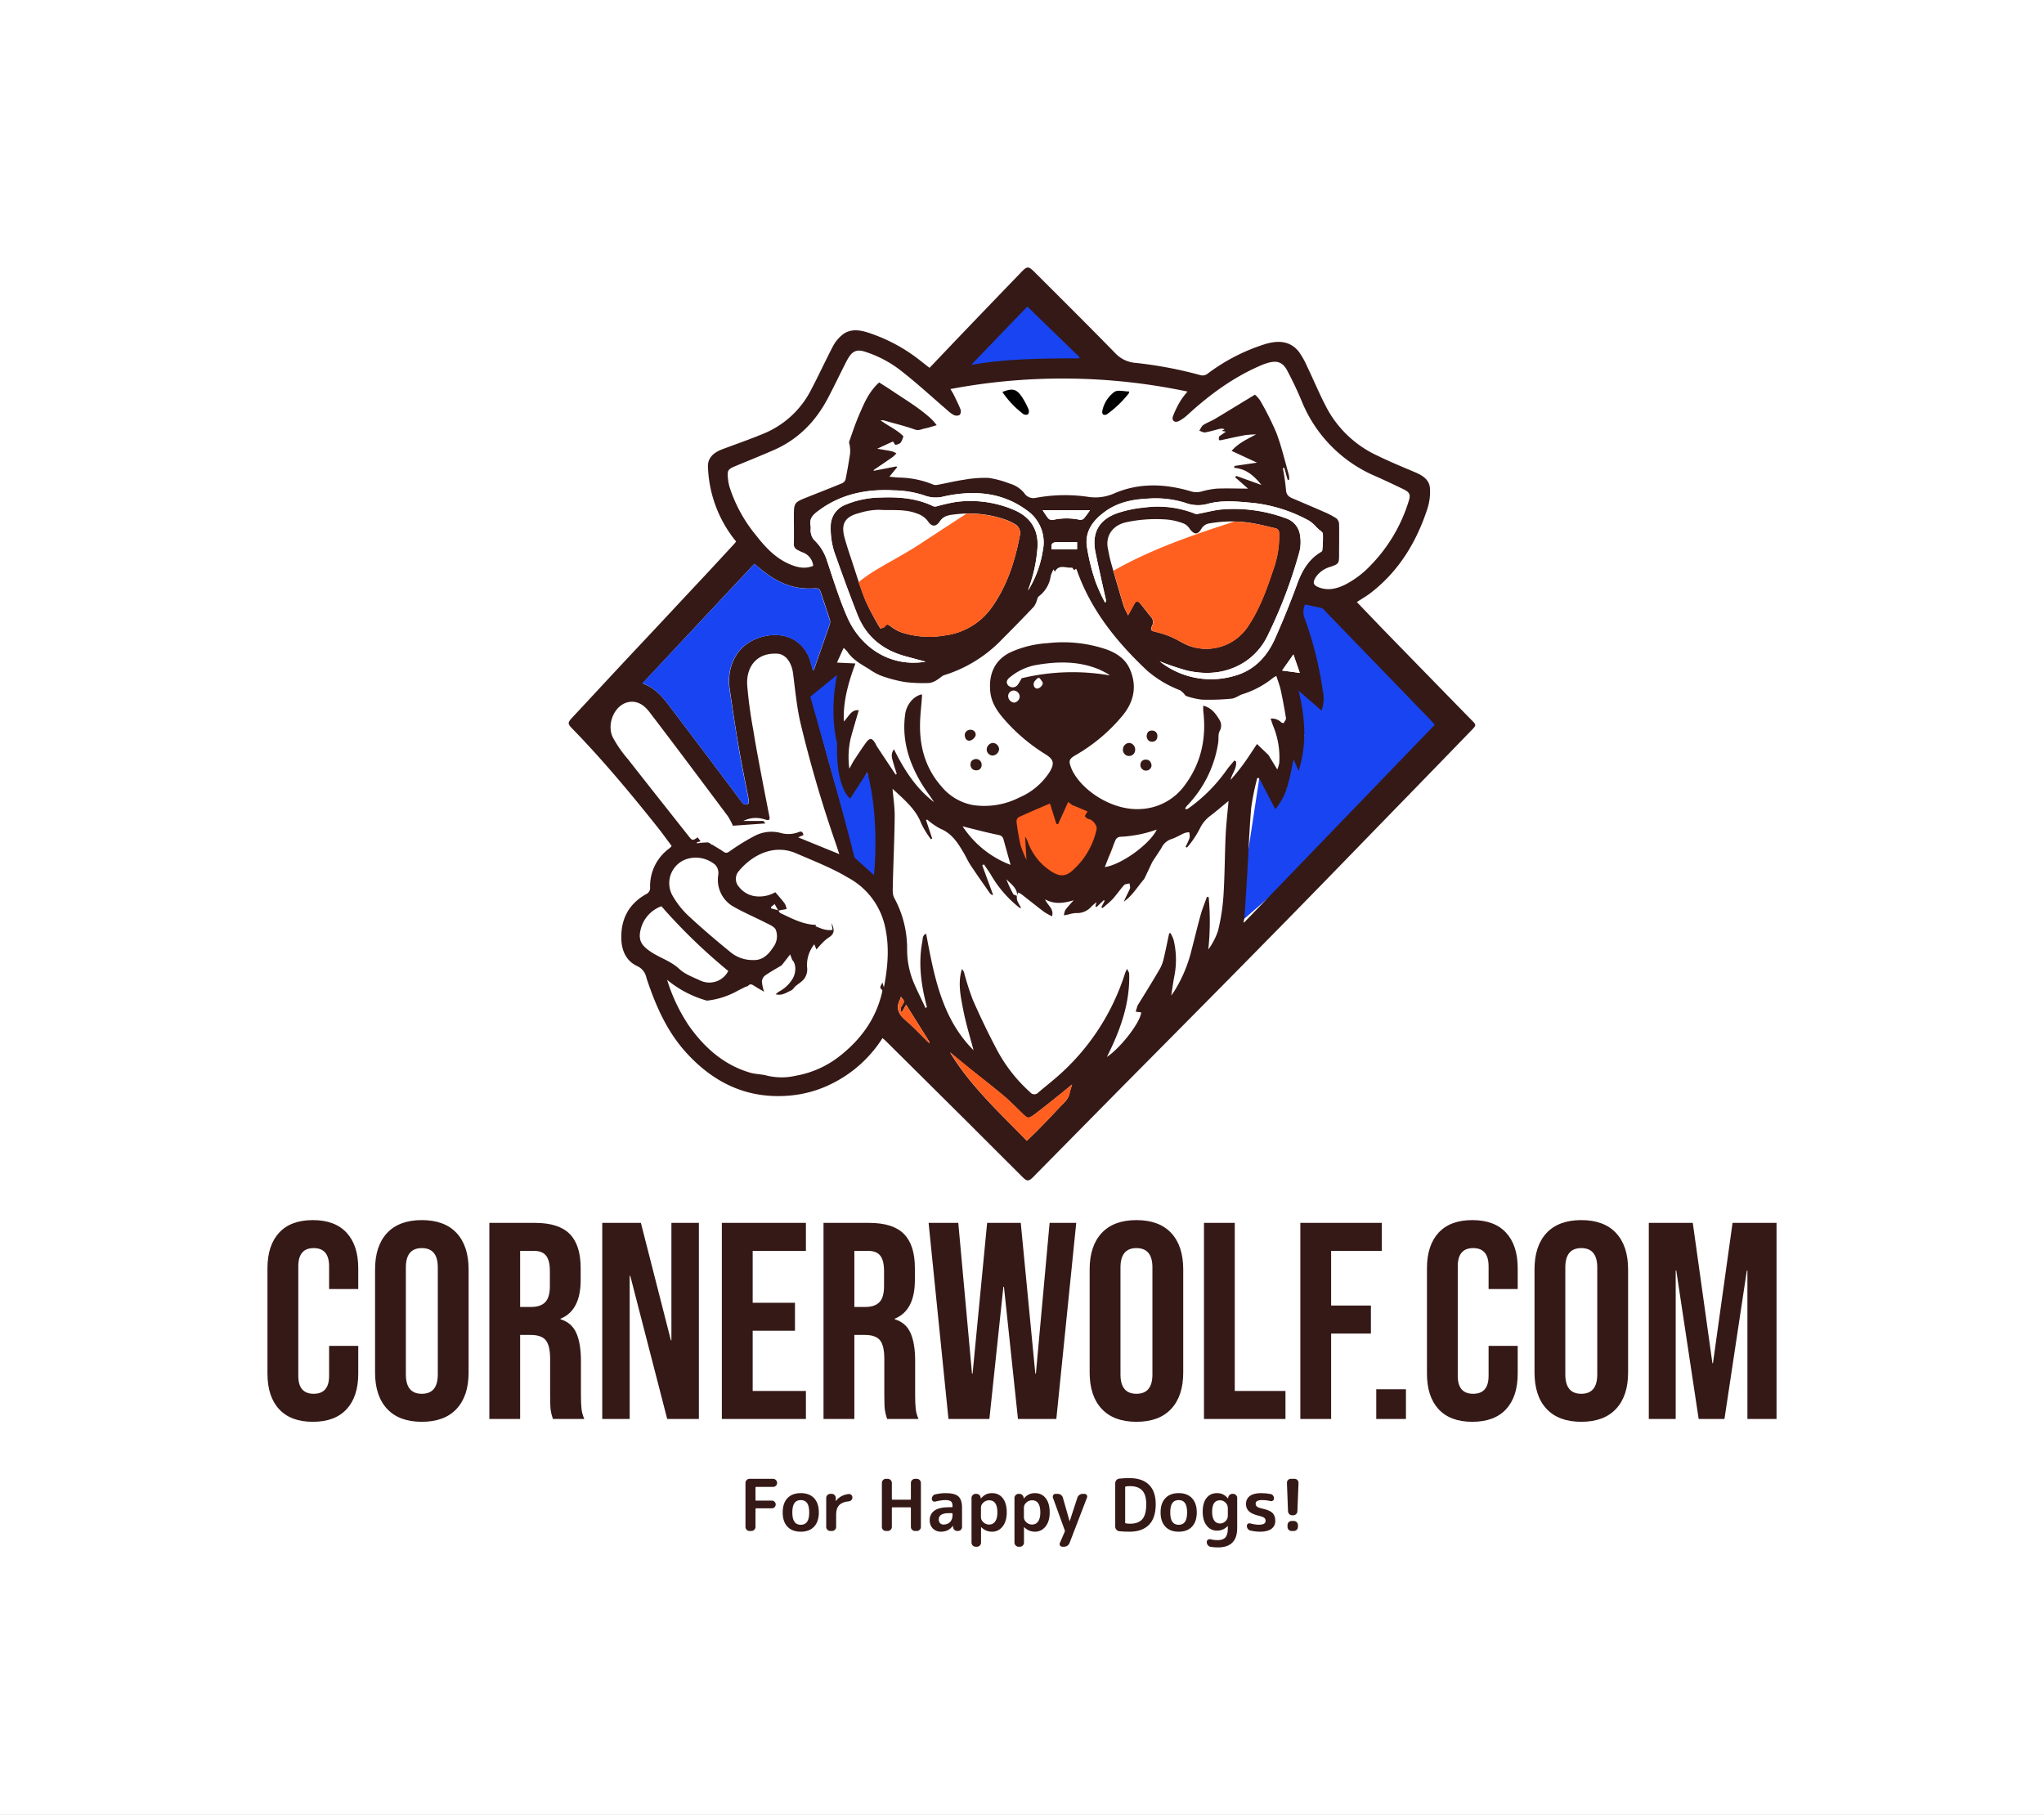 <svg viewBox="20.025 50 534.95 475.001" xmlns="http://www.w3.org/2000/svg"><rect x="20.025" y="50" width="534.95" height="475.001" fill="#808080" stroke="none"/><rect fill="rgba(255, 255, 255, 1)" y="50" x="20.025" width="100%" height="100%"></rect> <svg style="overflow: visible;" preserveAspectRatio="xMinYMin" x="168.875" y="120" width="237.159" height="238.944" viewBox="0 0 250.04 251.92" id="Capa_1" xmlns="http://www.w3.org/2000/svg"><polyline style="fill: #1944F1; fill-opacity: 1;" points="127.31 4.88 6.9 124.51 130.85 227.77 248.54 125.96" class="cls-1"></polyline><path style="fill: #fff;" transform="translate(-268.35 -185.21)" d="M495,241l-14.69-9.92-7.52-11.89-6.32-11.11L454,209.53l-4.55,5.53a5.67,5.67,0,0,1-1,1.32,5.44,5.44,0,0,1-3.93,1.24,5.31,5.31,0,0,1-3.08-1.44c.06.06,0,0-.21-.14l-.36-.13a5,5,0,0,0-.56.11,5,5,0,0,1-4.84-1.74l-27.8-2.19-36.31,3.63-8.89-3.63-13.33-6.28-5.41,6.28-7.37,13.8s-5.68,3.51-6.7,4.19-11.91,5.81-13.13,6.83-4.2,4.11-4.2,4.11l.51,11.13L322.24,263,283,302l-1.68,1.67-6.1,6.06,26.2,35-7.41,10-.34,3.86-5.35,3.61-2.51,9.8,8.2,8.12,7.41,16.41,17.54,14h17.3l12.12-11.31,12.07-18.51,9.3,14.78,15.18,10,11.11,10.17,16.44-10.17,8.06,1.27,31.17-33.48,7.73-50.71,7,6.58V314.54h4.88l-2.44-15.23,6.61.91-6.61-18.07,2.44-8.22,10.89,3,11.74-9,7.68-14.32,2.91-8.43Z" class="cls-2"></path><ellipse style="fill: #FF5F1F; fill-opacity: 1;" ry="12.78" rx="14.21" cy="156.73" cx="136.36" class="cls-3"></ellipse><path style="fill: #351916;" transform="translate(-268.35 -185.21)" d="M354.92,397.87a34.81,34.81,0,0,1-14,12.58,32.09,32.09,0,0,1-12.48,3.34c-11.17.72-20.14-3.7-27.53-11.75-5.28-5.74-8.39-12.7-10.86-20-.11-.32-.22-.65-.31-1a4.47,4.47,0,0,0-2.62-3.1c-2.79-1.35-4.07-4-4.24-7-.3-5.59,1.83-10,6.8-12.79a1.86,1.86,0,0,0,1.12-1.86,12.86,12.86,0,0,1,5.12-10.64,7,7,0,0,0,.59-.49,2,2,0,0,0,.22-.35c-1.35-1.78-2.68-3.65-4.11-5.44-7.43-9.31-15.06-18.46-23.39-27-1.22-1.25-1.15-1.59,0-2.86,4.2-4.48,8.36-9,12.55-13.49s8.16-8.7,12.23-13.05,8-8.59,12.05-12.89c2.7-2.9,5.38-5.81,8.07-8.72a6.31,6.31,0,0,0,.39-.54,34.3,34.3,0,0,1-7.75-20.44c-.15-2.41,1.28-4,3.95-5,3.83-1.44,7.7-2.77,11.47-4.35a25.54,25.54,0,0,0,13-12c2.11-4,4-8.12,6.09-12.13a10.3,10.3,0,0,1,2.44-3c2.07-1.75,4.52-1.53,6.91-.81a45.84,45.84,0,0,1,14.71,7.82c.85.65,1.68,1.32,2.57,2l7.12-7.48q9.12-9.53,18.26-19c1.56-1.62,1.94-1.57,3.54,0,7.49,7.49,15,14.93,22.4,22.52a8.63,8.63,0,0,0,5.7,2.61,113.08,113.08,0,0,1,17.85,3.4,2.27,2.27,0,0,0,1.7-.32,52.35,52.35,0,0,1,16.29-8.36c3.34-.94,6.58-.86,9,2.14a22,22,0,0,1,2.32,4.1c1.92,4,3.6,8.12,5.71,12a30.13,30.13,0,0,0,13.71,12.63c3.4,1.67,6.92,3.11,10.41,4.59,2.08.88,3.93,2.07,4.07,4.46a15.22,15.22,0,0,1-.69,5.53c-3,9.16-7.78,17.14-15.48,23.14-1.24,1-2.61,1.74-4,2.68,2.52,2.62,5,5.22,7.47,7.78q10.37,10.65,20.74,21.27c1.14,1.16,2.27,2.33,3.41,3.48,1.37,1.38,1.4,1.42,0,2.85q-8.64,8.93-17.31,17.84c-13,13.35-25.92,26.74-39,40-14,14.27-28.09,28.43-42.15,42.64l-21.7,22-.81.83c-1.22,1.18-1.67,1.19-2.87,0q-7.89-7.87-15.77-15.75l-22.17-22C355.44,398.28,355.23,398.13,354.92,397.87Zm72.47-44.42-.27.53c-1.83,2.1-3.24,4.58-5.59,6.22.5-1.24,1.15-2.38,1.66-3.58.16-.4-.06-1-.11-1.45-.51.16-1.2.15-1.51.49-1.13,1.26-2.09,2.69-3.23,3.94a31.61,31.61,0,0,1-2.75,2.41l-.27-.3.91-1.72-.24-.19-2.05,1.94-.27-.27.3-1.14c-.65.57-1.05.86-1.38,1.22a5.26,5.26,0,0,1-4.31,1.81,8.46,8.46,0,0,0-1.9.35L405,364a4,4,0,0,1,.37-1.47c.64-.9,1.43-1.7,2.29-2.69-2.73.8-5.25,1.17-7.88-.26.69,1.68,2.54,2.59,1.92,4.68a18.5,18.5,0,0,1-2.17-1.21c-2.14-1.62-4.22-3.3-6.34-4.94a5,5,0,0,0-.87-.42l-.22.78c-.06-2.11-1.75-3.12-3-4.44A33,33,0,0,0,391,358.1c.15.26.64.33,1,.49a4.14,4.14,0,0,0,.1,1.33,17.13,17.13,0,0,0,1.09,2c-.28,0-.39.06-.43,0a31.79,31.79,0,0,1-7.85-9c-.58-1-1.34-2-2-3l-.47.25,3,8.16c-.18,0-.28.07-.34,0a1.73,1.73,0,0,1-.5-.39c-1.8-2.58-3.62-5.15-5.36-7.77-.75-1.13-1.29-2.4-2-3.57-1.58-2.7-3.25-5.26-6.38-6.53a19.86,19.86,0,0,1-3.63-2.52l-.29.17q.85,2.54,1.7,5.07l-.34.21a24.89,24.89,0,0,1-2.69-4.36c-1.09-2.93-3.11-5.05-5.27-7.13-.93-.89-1.89-1.74-2.64-2.43.19,2.39.61,5,.59,7.64-.06,6.13-.36,12.26-.5,18.39,0,1.37-.22,3,.38,4.08a29.14,29.14,0,0,1,3.55,13.81,23.77,23.77,0,0,0,1.88,9.7c1,2.3,2.14,4.58,3.21,6.88.31-.23.36-.32.34-.39-1.54-5.9-2.4-11.85-1.24-17.93.14-.77,0-1.81,1.06-2.19,2.2,11.73,4.32,23.39,13.08,32.14-.94-3.59-2.1-7.28-2.83-11.05s-1.57-7.5-.38-11.34a2.25,2.25,0,0,1,.63,1.07,74,74,0,0,0,2.42,7.52c2.1,4.74,4.33,9.43,6.78,14a42.1,42.1,0,0,0,9,11.39,1.45,1.45,0,0,0,2.23.09c1.75-1.49,3.56-2.91,5.29-4.42a63.06,63.06,0,0,0,18.64-28.43c.11-.33.28-.64.57-1.3.31.68.58,1,.59,1.33.26,8.23-2.48,15.68-6.15,23,3.89-2.58,9.32-9.7,9.46-12.3l-1.51-.2c.18-.58.35-1.17.53-1.75,0,0,.05-.06.08-.1,2-3.22,4-6.44,5.89-9.69a10.09,10.09,0,0,0,1.12-2.67c.6-2.44,1.08-4.91,1.61-7.37l.32-.16a9.31,9.31,0,0,1,.9,1.89,23.27,23.27,0,0,1,.27,9.76c-.35,1.75-.58,3.53-.92,5.65.4-.57.6-.83.78-1.11a38.33,38.33,0,0,0,4.75-11.13c.88-3.37,1.68-6.75,2.61-10.1.47-1.66,1.14-3.26,1.71-4.89l.49.06a73.38,73.38,0,0,1-.1,14.44,18.28,18.28,0,0,0,2.69-5.2A55.9,55.9,0,0,0,449,358.7c.37-5.57.35-11.17.61-16.75.15-3.21.53-6.41.8-9.52-1.54,1.25-3.18,2.67-4.9,4a9.54,9.54,0,0,0-3,3.57,28,28,0,0,1-2,3.3,23.1,23.1,0,0,1-1.59,2l-.37-.25a18.77,18.77,0,0,0,1.12-2.46,4.26,4.26,0,0,0-.11-1.53,4.9,4.9,0,0,0-1.28.22c-1.21.52-2.35,1.25-3.59,1.65a4.69,4.69,0,0,0-2.85,2.57l0,0-2.47,3.76ZM330,376.26l-.55-1.49-2.33,3c-1.55.94-3.15,1.81-4.63,2.85a2.34,2.34,0,0,0-.84,1.67,12.44,12.44,0,0,0,.61,2.78c-.93-.54-1.75-1-2.56-1.51-.61-.37-1.19-.9-1.88-.1-.14.16-.47.14-.69.25-.66.32-1.31.67-2,1l0,0a22.34,22.34,0,0,1-8.64,2.82,29.73,29.73,0,0,1-11-5.75,48,48,0,0,0,6.08,12.76c4.27,6,9.6,10.75,16.85,12.87,1.52.44,3.18.4,4.7.83a17.41,17.41,0,0,0,7.93,0,27.25,27.25,0,0,0,12.61-5.85c5.53-4.49,9.46-10,11.11-17,.07-.28.17-.77.05-.84-1.06-.67-.08-1.37.06-2.09l.43,1.4c1.11-5.7,1.53-11.1.37-16.5a20.26,20.26,0,0,0-10.24-13.76C341,350.93,336,349,331.15,346.9c-6.41-2.81-12.44.74-15.81,4.81a3.26,3.26,0,0,0,0,4.44,6.75,6.75,0,0,0,4.16,2.52,8.81,8.81,0,0,0,5.85-1.06c1,1.15,1.86,2.14,2.65,3.2a4.74,4.74,0,0,1,.46,1.45l-1.24.22-1.05.2-1-1.8-1,.78,0,.41,2,.53c.2.27.34.67.61.79,3.16,1.47,6.26,3.17,9.82,3.23l-.17.37c1.48.6,2.93,1.31,4.72,1l-.3-1.87c1,2,.72,3.09-.78,4a11.57,11.57,0,0,0-1.88,1.63c-.45.43-.84.93-1.5,1.66l-.58-1.43a9.07,9.07,0,0,0-2,6.27,4.49,4.49,0,0,1-.62,3c-.84,1.29-2.33,1.79-3.2,3a1.83,1.83,0,0,1-.72.53c-1.22.55-2.37,1.44-4.14,1,.43-.35.62-.56.85-.7a9.69,9.69,0,0,0,3.9-3.69c1-1.8.91-4.15-.25-5.18Zm64.28-34a6.34,6.34,0,0,1,.74,1.47,16,16,0,0,0,6.51,8.15c2.15,1.4,3.84,1.49,5.75-.2A21.17,21.17,0,0,0,414,340.26c.22-1-1-2.54-1.9-2.77a2,2,0,0,1-1.27-.78c-.13-.25.38-.82.68-1.39l-3.67-1.55-.48-.15-1.2-.92-2.79,6.14-.46-.1q-.9-2.82-1.78-5.62c-2.92,1.26-5.78,2.47-8.6,3.76a1.42,1.42,0,0,0-.63,1.18,62.06,62.06,0,0,0,1.11,6.52,30.6,30.6,0,0,0,1.64,4.11m-81-9.43s-.08,0,0,0a19.43,19.43,0,0,0-1.38-2.61c-7.18-9.6-14.35-19.21-21.63-28.73-1.22-1.6-2.87-3-5.17-2.86-4.34.31-6.76,6-5,9.73a32.53,32.53,0,0,0,4.19,6.07c5.54,7.09,11.13,14.13,16.71,21.19,1.1,1.39,1.12,1.37,2.57.42l.79,1.12-1,.21,0,.32a22.42,22.42,0,0,1,2.93-.25c.43,0,.85.45,1.28.7l0-.09c1,.64,2.11,1.24,3.11,1.95.69.48,1.08.32,1.75-.14a58.56,58.56,0,0,1,6.83-4.21,10,10,0,0,1,7.06-.86,7.84,7.84,0,0,0,5.13-.21c.87-.35,1.1.11,1.32.8l-1.49.66,11.37,4.63c-.35-1-.63-1.87-.91-2.71a346.76,346.76,0,0,1-9.86-33.67c-1-4.41-1.42-9-2-13.46-.38-3-2-5.33-4.31-5.47-5.71-.35-8.62,3.6-8.35,8.6a122,122,0,0,0,1.7,12.57c.56,3.59,1.24,7.17,1.91,10.74.82,4.37,1.68,8.73,2.53,13.09.16.78-.13,1.06-.89.84-.29-.08-.57-.17-.86-.24a7.63,7.63,0,0,0-5.47.56c2,0,3.73,0,5.48,0,.16,0,.32.34.63.68m138.8-18.89,2.44,4a10.52,10.52,0,0,0,.54-1.77,22.83,22.83,0,0,0-1.66-10.2c-.26-.64-.45-1.3-.71-2.06a3.59,3.59,0,0,1,3,1.11l.57.15c.23-.47.72-1,.66-1.38q-.62-3.9-1.45-7.76c-.28-1.29-.78-2.54-1.21-3.9a8,8,0,0,0-.84.47,25.33,25.33,0,0,1-8.51,4.57c-1,.33-2,1.13-3,1.23a63.68,63.68,0,0,1-8.17.27,19.59,19.59,0,0,1-4.33-1c-.24-.07-.4-.39-.6-.59a4.76,4.76,0,0,0-1.13-1,30.69,30.69,0,0,1-9-5.35c-8.43-7.91-15.58-16.73-19.48-27.83a2.11,2.11,0,0,0-.22-.34l-.51.38c-.26-.3-.48-.73-.64-.71-1.59.22-3.54-1.05-4.68,1.15l-.36-.66a8.64,8.64,0,0,0-.79,1.83A8.43,8.43,0,0,1,398,276c-.23.17-.29.58-.42.88a6.52,6.52,0,0,1-.85,1.89q-4.32,4.56-8.77,9a37.3,37.3,0,0,1-16,9.94c-.6.18-1.07.75-1.65,1.07a5.84,5.84,0,0,1-2.31,1.08,39,39,0,0,1-7-.27,37.09,37.09,0,0,1-6.59-1.77,16.43,16.43,0,0,1-3.21-1.8c-2.21-1.35-4.52-2.58-6-4.83a7.92,7.92,0,0,0-1-1l-1.84,4.06,5.09.24c-1.89,5.14-3.42,10.3-3.2,16,1.39-1.33,2-3.32,4.13-3.1-.78,2.69-1.56,5.24-2.25,7.82a23.27,23.27,0,0,0-.35,8.3c.63-1.11,1-1.91,1.52-2.65,1-1.52,2-3.05,3.06-4.5s1.72-1.36,2.66.3c.12.22.2.47.34.68l5.18,7.8.32-.16c-.34-1.08-.7-2.15-1-3.24s-.76-2.23.23-3.57c2.82,5.68,6.09,10.8,11.06,14.58-1.2-1.87-2.58-3.62-3.69-5.53-3.4-5.81-5.24-12-4.26-18.83.38-2.61,2.39-5,4.62-5.37,0,.22,0,.43,0,.63-.19,2.75-.56,5.5-.54,8.25,0,6.1,1.72,11.7,5.79,16.38a14.78,14.78,0,0,0,8.69,5.26,21.28,21.28,0,0,0,12.91-2.06,18.57,18.57,0,0,0,8.38-7.07c1.42-2.37,1.1-3.47-1.21-4.9a49.72,49.72,0,0,1-11.12-9.37c-2-2.26-3.73-4.69-4.05-7.82-.46-4.47.9-8.59,5.44-10.86a29,29,0,0,1,10.44-2.58,37.12,37.12,0,0,1,16.11,1.71c2.84,1,5.31,2.64,6.55,5.53,1.93,4.47,1.18,8.65-1.8,12.45a47.52,47.52,0,0,1-13.3,11.27c-1.67,1-1.87,1.5-1.17,3.32a10,10,0,0,0,.46,1.06c3,5.74,11.31,10.95,18.82,10.43a15.88,15.88,0,0,0,12.22-6.72c4.47-6.05,5.88-12.91,5-20.3a14.75,14.75,0,0,1,0-1.5c2.26.6,3.38,2.13,4.39,3.79a3,3,0,0,1,.11,3.25c-.45.88-.22,2.09-.38,3.14a31.93,31.93,0,0,1-8.66,17.49,4.63,4.63,0,0,0-.49.75c.27.11.36.18.42.16a2.32,2.32,0,0,0,.57-.28A44.49,44.49,0,0,0,450,323.72c.62-.86,1.36-1.64,2-2.45l.47.26c.3,1.89-1.14,3.33-1.5,5.1a58.42,58.42,0,0,0,3.79-4.72c1.17-1.63,2.25-3.33,3.5-5.2l3.21,3.08Zm-13.64-87.88,1.9-1.34-1.13-.22.77-.43a2.07,2.07,0,0,0-1.25-.14c-1.38.32-2.72.75-4.11,1-.5.08-1.08-.3-1.62-.47.36-.53.6-1.23,1.09-1.56,1-.67,2.22-1.09,3.27-1.72,3.66-2.19,7.28-4.42,11-6.67a9.09,9.09,0,0,1,1.4,1.56,81.38,81.38,0,0,1,4.52,9c1.42,3.76,2.33,7.72,3.43,11.6a6.27,6.27,0,0,1,.1,1.31l-.42.05-.94-3.35-.4.1a58,58,0,0,1,.87,6c.07,1.44.89,2,2,2.43,2.86,1.23,5.72,2.43,8.57,3.69a21.71,21.71,0,0,1,3.28,1.71,2.17,2.17,0,0,1,.8,1.55c.06,2.86,0,5.72,0,8.58,0,2.33-.11,2.46-2.26,3.24a7.33,7.33,0,0,0-4.13,2.83c-1,1.6-.77,2.31,1,2.95,2.52.89,4.87.25,7.12-.85a26.57,26.57,0,0,0,7.08-5.4,43.79,43.79,0,0,0,10.38-17.55c.62-1.89.31-2.51-1.48-3.38-2.49-1.21-5-2.39-7.53-3.52a38,38,0,0,1-20.46-20.68c-1.19-2.87-2.53-5.69-4-8.46-1.2-2.34-2.8-2.91-5.31-2.19a14.32,14.32,0,0,0-1.56.53c-7.74,3.24-14.4,8.1-20.55,13.73a11.7,11.7,0,0,1-2.47,1.79c-1.16.59-2.08-.09-1.67-1.31a25.82,25.82,0,0,1,2.18-4.41,21.56,21.56,0,0,1,1.84-2.4,166.77,166.77,0,0,0-65.42-.7c.38.64.66,1.06.88,1.51.67,1.37,1.36,2.74,1.92,4.16a1.63,1.63,0,0,1-.24,1.46,1.76,1.76,0,0,1-1.5.09,6.42,6.42,0,0,1-1.66-1.15c-4.2-3.61-8.29-7.38-12.64-10.81a31.74,31.74,0,0,0-10.56-5.63c-2-.59-3.15-.09-4.25,1.62a15.88,15.88,0,0,0-.87,1.56c-1.54,3-3,6.11-4.6,9.15-3.37,6.65-8.24,11.8-15.14,14.84-3.55,1.56-7.16,3-10.74,4.49-2,.83-2.2,1.2-2,3.3a13.54,13.54,0,0,0,.43,2.37A40.1,40.1,0,0,0,320,259.09c2.57,3.28,5.35,6.32,9.3,8,2.11.9,4.24,1.41,6.5.46a4.36,4.36,0,0,0-3-3.75,12.25,12.25,0,0,1-1.26-.62,1.72,1.72,0,0,1-1.07-1.82c.06-2.39,0-4.79,0-7.18,0-4.11,0-4.11,3.91-5.66,3.08-1.23,6.18-2.43,9.25-3.7a1.87,1.87,0,0,0,1.07-1c.5-2.38.9-4.79,1.28-7.2a9.21,9.21,0,0,0-.06-2c0-.45-.31-1-.18-1.35.94-2.7,1.84-5.42,3-8,1.29-3,2.65-6,5.26-8.33,1.16.74,2.32,1.45,3.44,2.21,3.77,2.55,7.73,4.84,11.09,8a15.8,15.8,0,0,1,1.35,1.59c-1.27.36-2.23.7-3.22.89s-1.71.69-2.81.3c-2.57-.92-5.22-1.56-7.84-2.31a6.56,6.56,0,0,0-.87-.23,4.77,4.77,0,0,0-.76,0c2.2,1.61,4.68,2.69,6.31,4.41a6,6,0,0,1-.76,1.78,2.68,2.68,0,0,1-1.43.57c-.14,0-.37-.48-.69-.92l-4.35,2c1.56.27,2.81.45,4.05.71a7.27,7.27,0,0,1,1.25.56,8.72,8.72,0,0,1-1,1c-1.76,1.23-3.55,2.43-5.33,3.65l.13.16,6.23-1.21.14.28-2.11,2.57c1,.09,1.91.22,2.82.24a25.67,25.67,0,0,1,9.07,1.85,2.26,2.26,0,0,0,1.22.19c2.5-.46,5-1.08,7.49-1.44a31.67,31.67,0,0,1,6.85-.5,27.11,27.11,0,0,1,5.75,1.56,8,8,0,0,1,4,2.6,3,3,0,0,0,3.08,1.36,43.86,43.86,0,0,1,14.5-.31,12.81,12.81,0,0,0,7.14-.89c6.85-3,14-2.76,21.08-.68a5.43,5.43,0,0,0,3.09.12,22.33,22.33,0,0,1,4.24-.81c2.87-.12,5.74,0,8.64,0l-3.58-3.15.36-.35,6.91,2.49c-2-2.5-4.19-4.47-7.54-4.73l.13-.52,6.19-.91-7-3.24c1.83-2.13,4.22-3.2,6.74-4.55a26.06,26.06,0,0,0-3,.2c-2.12.39-4.23.86-6.34,1.32-.53.11-1.08.32-.89-.6Zm6.7,134,.23.11,52.62-54.57c-.39-.44-.65-.76-.94-1.06q-14.77-15.28-29.56-30.56a1.79,1.79,0,0,0-.68-.56c-1.51-.36-3-.68-4.62-1a4.82,4.82,0,0,0-.22,3.55,99.16,99.16,0,0,1,5.12,20.35,9.59,9.59,0,0,1-.37,5.35L469.75,302c1.75,7.32,2.38,14.51,0,22.13l-1.4-3.22c-.53,2.41-.9,4.81-1.6,7.1a17.22,17.22,0,0,1-3.43,6.69l-4.48-8.59-.51,0a69.75,69.75,0,0,0-1.66,8.13c-.52,6-.74,12.05-1.09,18.08q-.36,6-.76,12A14.49,14.49,0,0,1,454.54,365.88Zm-100.17-81c.58-.23,1-.27,1.16-.5.65-1,1.17-.53,1.86,0a11.31,11.31,0,0,0,2.78,1.54,24.89,24.89,0,0,0,12.24.8A18.57,18.57,0,0,0,385.08,279c4.26-6,6.4-12.75,7.75-19.86a2.78,2.78,0,0,0-1.5-3.18,12.79,12.79,0,0,0-2.3-1.1,30.54,30.54,0,0,0-13.7-1.56c-1.7.19-3.51.27-4.62,2-1,1.51-2.19,1.52-3.2,0a6.1,6.1,0,0,0-3.17-2.22c-3.36-1.3-6.9-.76-10.35-1a19,19,0,0,0-5.48.9c-4,1-5.14,3-4,7,.51,1.83,1.1,3.64,1.71,5.45,1.33,4,2.53,8,4.11,11.91A70.22,70.22,0,0,0,354.37,284.89Zm68.32-3.6,1.79-3.25c.48-.88,1.09-.71,1.61-.09,1,1.21,1.91,2.5,2.94,3.69a2.08,2.08,0,0,1,.34,2.46c-.54,1.21-.32,1.39.93,1.69a27.07,27.07,0,0,1,4.31,1.39c1.64.7,3.14,1.73,4.79,2.39a13.8,13.8,0,0,0,16.22-5c3.32-4.85,5.31-10.31,7.13-15.82a27,27,0,0,0,1.66-10.17,1.29,1.29,0,0,0-1.14-1.4c-1.57-.35-3.13-.77-4.71-1.08a34.54,34.54,0,0,0-13.21-.26,3.1,3.1,0,0,0-2.37,1.51c-1,1.71-2,1.68-3.23,0a3.89,3.89,0,0,0-1.58-1.42,17.72,17.72,0,0,0-4.55-1.12,39.32,39.32,0,0,0-11.49.76c-3.6.83-5.68,3.72-4.95,7.23.26,1.28.49,2.57.84,3.83q1.69,6,3.48,11.93C421.76,279.42,422.21,280.2,422.69,281.29ZM319.57,267c-10.28,11-20.51,21.9-30.86,33,3.31,1.17,5.34,3.48,7.19,5.92q10.14,13.34,20.16,26.76c.62.83,1.12,1,2,.36a12.67,12.67,0,0,0-.11-1.36c-.84-4.36-1.76-8.7-2.51-13.07-1-5.64-1.83-11.3-2.66-17-.91-6.17,1.78-12.77,9.43-14.61,5.71-1.37,11.17,1,12.91,7.13.22.75.4,1.5.62,2.31.15-.14.25-.18.27-.24,1.47-4.17,2.94-8.34,4.37-12.52a2.27,2.27,0,0,0,0-1.34c-.72-2.27-1.49-4.53-2.24-6.79-.61-1.86-.6-1.86-2.58-1.76H335c-5,.12-9.21-1.8-13-4.82C321.19,268.36,320.42,267.7,319.57,267Zm-.48,109.32c2.63.19,4.31-1.42,5.67-3.52a5,5,0,0,0,.71-4.85c-.42-.87-1.73-1.39-2.73-1.9-2.91-1.49-5.94-2.77-8.79-4.38a8.49,8.49,0,0,1-4.33-8.93,3.35,3.35,0,0,0-.81-2.66,8.31,8.31,0,0,0-7.31-1.79,7,7,0,0,0-4.34,10.55,23.68,23.68,0,0,0,4.39,5.44c3.65,3.39,7.45,6.62,11.31,9.77A9.58,9.58,0,0,0,319.09,376.33ZM431.4,293.89A22.8,22.8,0,0,0,451.69,298c5.56-1.4,9.25-5.22,11.52-10.32s4.28-10.05,6.15-15.18c1.3-3.56,3.07-6.64,6.36-8.68.21-.13.52-.33.54-.51a30.7,30.7,0,0,0,.18-4.59c0-.49-.86-.93-1.32-1.4l-.46-.44a10.36,10.36,0,0,0-2-1.77,41.63,41.63,0,0,0-15.46-4.92c-4.17-.38-8.38-.85-12.43.22a9.91,9.91,0,0,1-6.32-.26A27.65,27.65,0,0,0,427.85,249c-4.11.19-8.06,1.06-11.44,3.5s-5.63,5.38-5.11,9.56a57.12,57.12,0,0,0,2.42,9.85,47.28,47.28,0,0,0,2.63,5.76c.26-.27.29-.44.26-.59-1-4.44-2-8.86-2.92-13.32-1.05-5.16.84-8.84,5.79-10.7a32.23,32.23,0,0,1,7.69-1.64,27.69,27.69,0,0,1,13.8,1.63,1.63,1.63,0,0,0,.83.15c2.28-.41,4.55-1.06,6.86-1.26a41.15,41.15,0,0,1,17.57,2.48,5.7,5.7,0,0,1,3.92,4.79,11.1,11.1,0,0,1-.14,4.3,131.55,131.55,0,0,1-8.7,23.05,17.93,17.93,0,0,1-6.52,7.56c-5,3.13-10.37,3.57-15.92,2.3A73.06,73.06,0,0,1,431.4,293.89Zm-64.59.09-5.48-1.47c-6.28-1.7-10.89-5.39-13.31-11.5-2.11-5.35-4.08-10.76-6-16.18a21,21,0,0,1-1.38-8.12,6.28,6.28,0,0,1,3.87-5.95,25.8,25.8,0,0,1,9.79-2.07c5-.21,10,.15,14.6,2.38a1.5,1.5,0,0,0,.94.05,52.19,52.19,0,0,1,5.45-1.23,30.7,30.7,0,0,1,16.14,2.31c4.22,1.91,6.45,5.16,6.29,9.89a41,41,0,0,1-2.34,11.33c-.1.31-.19.63-.29.94a29.66,29.66,0,0,0,4.08-11.08,10.74,10.74,0,0,0-4.46-11.09c-6.9-5.06-14.68-5.54-22.68-3.84a8.92,8.92,0,0,1-5.61-.26,27.72,27.72,0,0,0-8.35-1.38c-7.57-.42-14.69,1-20.92,5.71-1.36,1-2.45,2-2.07,4,.14.66-.08,1.39.07,2a4.06,4.06,0,0,0,.88,1.95,13.33,13.33,0,0,1,3.47,5.4c1.78,5.32,3.43,10.71,5.66,15.84C348.72,289.81,356.78,295.62,366.81,294Zm-54.44,85.36a154.89,154.89,0,0,1-18.45-17.86,9.06,9.06,0,0,0-5.77,6.61c-.73,3,.62,4.43,2.69,5.86,2.58,1.77,5.68,2.63,8.07,4.88,1.51,1.4,3.64,2.18,5.57,3.07A5.86,5.86,0,0,0,312.37,379.34Zm96.75-169,.23-.33L394.89,196,379.4,212.09C389.33,210.37,399.22,210.31,409.12,210.29ZM345.85,333.56A36.18,36.18,0,0,1,342.06,323a10.57,10.57,0,0,0-.35-2c-2.55-5.79-2.34-11.74-1.08-17.74.27-1.25.66-2.48,1-3.71l-.37-.27c-1.63,1.6-3.27,3.18-4.85,4.82a1.49,1.49,0,0,0-.21,1.18c.6,2.95,1.15,5.91,1.91,8.81,3,11.43,6.32,22.76,10.44,33.85.75,2,2.3,2.73,4,4-.19-9.3,0-18.29-1.84-27.44Zm48.9,92.64c1.17-1.14,2.23-2.13,3.24-3.16,1.85-1.91,3.72-3.81,5.51-5.78,1.17-1.28,2.69-2.32,3.05-4.21.15-.77.42-1.5.68-2.38L404.4,413c-2.54,2-5,4.07-7.63,6-1.61,1.19-1.82,1.07-3.24-.31-1.75-1.68-3.44-3.45-5.29-5-2.93-2.48-6-4.8-9-7.21-1.91-1.54-3.78-3.11-5.68-4.67C379.22,411.14,387.22,418.42,394.75,426.2Zm22.88-128.42a4,4,0,0,0-.56-.43,26.68,26.68,0,0,0-2.38-1.22c-5.8-2.41-11.78-2.23-17.8-1.14a15.88,15.88,0,0,0-6.71,3.23c-1.12.84-1.21,1.64-.53,2.36a1.73,1.73,0,0,0,2.66-.31,12,12,0,0,0,1-1.7A59.86,59.86,0,0,1,417.63,297.78Zm-1.36,52.89c4.66-.66,12.55-6.47,14.33-10.35a34.5,34.5,0,0,1-10.22,2,1.68,1.68,0,0,0-1.16.89C418.18,345.7,417.24,348.2,416.27,350.67Zm-26-.6c-.67-2.43-1.33-4.73-1.94-7-.22-.85-.68-1.12-1.57-1.3-2.93-.59-5.83-1.37-8.74-2.08-.25-.06-.49-.14-1-.29A27.41,27.41,0,0,0,390.29,350.07Zm21.89-97.88H399.12a25,25,0,0,0,1.54,2.26,1.48,1.48,0,0,0,1.17.45,17.48,17.48,0,0,1,7.55-.06,1.39,1.39,0,0,0,1.1-.35A26.65,26.65,0,0,0,412.18,252.19Zm-44.41,147,.19-.18-6.5-10.35-1.12,2-.33-.09c0-.47-.09-1,.13-1.39.93-1.47,1-1.44-.13-2.73a4.73,4.73,0,0,1-.23.75c-1.19,2.31-.5,4,1.44,5.66C363.53,394.85,365.6,397.1,367.77,399.23ZM401.6,263h7v-2c-1.79,0-3.52,0-5.25,0S401.38,261.51,401.6,263Zm68.47,34.08L468.31,292l-3.12,4.44Zm-77.29,6.5a1.74,1.74,0,0,0-1.64-1.63,1.55,1.55,0,0,0-1.54,1.55,1.84,1.84,0,0,0,1.64,1.79A1.76,1.76,0,0,0,392.78,303.61Zm5.54-5.08-.59,0c-.37.47-1,.89-1.06,1.42-.17.76.28,1.6,1.12,1.48a2,2,0,0,0,1.35-1.32C399.25,299.66,398.62,299.05,398.32,298.53Z" class="cls-4"></path><path style="fill: #FF5F1F; fill-opacity: 1;" transform="translate(-268.35 -185.21)" d="M391.33,256a12.79,12.79,0,0,0-2.3-1.1,30.15,30.15,0,0,0-10.94-1.74c-4.25,2.75-8.49,5.52-12.78,8.34-3.51,2.32-7.24,4.28-10.86,6.41-.81.47-1.6.95-2.39,1.44l-.27.17-.2.14q-.58.38-1.14.78c-.73.51-1.43,1.05-2.12,1.61.61,1.81,1.24,3.6,2,5.35a70.22,70.22,0,0,0,4.08,7.49c.58-.23,1-.27,1.16-.5.65-1,1.17-.53,1.86,0a11.31,11.31,0,0,0,2.78,1.54,24.89,24.89,0,0,0,12.24.8A18.57,18.57,0,0,0,385.08,279c4.26-6,6.4-12.75,7.75-19.86A2.78,2.78,0,0,0,391.33,256Z" class="cls-3"></path><path style="fill: #FF5F1F; fill-opacity: 1;" transform="translate(-268.35 -185.21)" d="M463.27,257.17c-1.57-.35-3.13-.77-4.71-1.08a42.06,42.06,0,0,0-6.49-.76c-11.52,3.67-23.13,7.71-33.41,13.56q1.39,4.86,2.84,9.7c.26.83.71,1.61,1.19,2.7l1.79-3.25c.48-.88,1.09-.71,1.61-.09,1,1.21,1.91,2.5,2.94,3.69a2.08,2.08,0,0,1,.34,2.46c-.54,1.21-.32,1.39.93,1.69a27.07,27.07,0,0,1,4.31,1.39c1.64.7,3.14,1.73,4.79,2.39a13.8,13.8,0,0,0,16.22-5c3.32-4.85,5.31-10.31,7.13-15.82a27,27,0,0,0,1.66-10.17A1.29,1.29,0,0,0,463.27,257.17Z" class="cls-3"></path><path style="fill: #1944F1; fill-opacity: 1;" transform="translate(-268.35 -185.21)" d="M319.57,267c.85.69,1.62,1.35,2.42,2,3.81,3,8,4.94,13,4.82h.51c2-.1,2-.1,2.58,1.76.75,2.26,1.52,4.52,2.24,6.79a2.27,2.27,0,0,1,0,1.34c-1.43,4.18-2.9,8.35-4.37,12.52,0,.06-.12.1-.27.24-.22-.81-.4-1.56-.62-2.31-1.74-6.11-7.2-8.5-12.91-7.13-7.65,1.84-10.34,8.44-9.43,14.61.83,5.66,1.7,11.32,2.66,17,.75,4.37,1.67,8.71,2.51,13.07A12.67,12.67,0,0,1,318,333c-.86.69-1.36.47-2-.36q-10-13.41-20.16-26.76c-1.85-2.44-3.88-4.75-7.19-5.92C299.06,288.91,309.29,278,319.57,267Z" class="cls-1"></path><path style="fill: #fff;" transform="translate(-268.35 -185.21)" d="M431.4,293.89a73.06,73.06,0,0,0,7.47,2.54c5.55,1.27,10.95.83,15.92-2.3a17.93,17.93,0,0,0,6.52-7.56,131.55,131.55,0,0,0,8.7-23.05,11.1,11.1,0,0,0,.14-4.3,5.7,5.7,0,0,0-3.92-4.79A41.15,41.15,0,0,0,448.66,252c-2.31.2-4.58.85-6.86,1.26a1.63,1.63,0,0,1-.83-.15,27.69,27.69,0,0,0-13.8-1.63,32.23,32.23,0,0,0-7.69,1.64c-5,1.86-6.84,5.54-5.79,10.7.9,4.46,1.94,8.88,2.92,13.32,0,.15,0,.32-.26.59a47.28,47.28,0,0,1-2.63-5.76,57.12,57.12,0,0,1-2.42-9.85c-.52-4.18,1.88-7.23,5.11-9.56s7.33-3.31,11.44-3.5a27.65,27.65,0,0,1,10.61,1.09,9.91,9.91,0,0,0,6.32.26c4.05-1.07,8.26-.6,12.43-.22a41.63,41.63,0,0,1,15.46,4.92,10.36,10.36,0,0,1,2,1.77l.46.44c.46.47,1.29.91,1.32,1.4a30.7,30.7,0,0,1-.18,4.59c0,.18-.33.38-.54.51-3.29,2-5.06,5.12-6.36,8.68q-2.81,7.69-6.15,15.18c-2.27,5.1-6,8.92-11.52,10.32A22.8,22.8,0,0,1,431.4,293.89Z" class="cls-2"></path><path style="fill: #fff;" transform="translate(-268.35 -185.21)" d="M366.81,294c-10,1.64-18.09-4.17-21.65-12.37-2.23-5.13-3.88-10.52-5.66-15.84a13.33,13.33,0,0,0-3.47-5.4,4.06,4.06,0,0,1-.88-1.95c-.15-.65.07-1.38-.07-2-.38-1.92.71-2.94,2.07-4,6.23-4.69,13.35-6.13,20.92-5.71a27.72,27.72,0,0,1,8.35,1.38,8.92,8.92,0,0,0,5.61.26c8-1.7,15.78-1.22,22.68,3.84a10.74,10.74,0,0,1,4.46,11.09,29.66,29.66,0,0,1-4.08,11.08c.1-.31.19-.63.29-.94a41,41,0,0,0,2.34-11.33c.16-4.73-2.07-8-6.29-9.89a30.7,30.7,0,0,0-16.14-2.31,52.19,52.19,0,0,0-5.45,1.23,1.5,1.5,0,0,1-.94-.05c-4.64-2.23-9.57-2.59-14.6-2.38a25.8,25.8,0,0,0-9.79,2.07,6.28,6.28,0,0,0-3.87,5.95,21,21,0,0,0,1.38,8.12c1.92,5.42,3.89,10.83,6,16.18,2.42,6.11,7,9.8,13.31,11.5Z" class="cls-2"></path><path style="fill: #FF5F1F; fill-opacity: 1;" transform="translate(-268.35 -185.21)" d="M394.75,426.2c-7.53-7.78-15.53-15.06-21.16-24.45,1.9,1.56,3.77,3.13,5.68,4.67,3,2.41,6,4.73,9,7.21,1.85,1.56,3.54,3.33,5.29,5,1.42,1.38,1.63,1.5,3.24.31,2.6-1.92,5.09-4,7.63-6l2.83-2.29c-.26.88-.53,1.61-.68,2.38-.36,1.89-1.88,2.93-3.05,4.21-1.79,2-3.66,3.87-5.51,5.78C397,424.07,395.92,425.06,394.75,426.2Z" class="cls-3"></path><path style="fill: #fff;" transform="translate(-268.35 -185.21)" d="M412.18,252.19a26.65,26.65,0,0,1-1.7,2.3,1.39,1.39,0,0,1-1.1.35,17.48,17.48,0,0,0-7.55.06,1.48,1.48,0,0,1-1.17-.45,25,25,0,0,1-1.54-2.26Z" class="cls-2"></path><path style="fill: #FF5F1F; fill-opacity: 1;" transform="translate(-268.35 -185.21)" d="M367.77,399.23c-2.17-2.13-4.24-4.38-6.55-6.34-1.94-1.64-2.63-3.35-1.44-5.66a4.73,4.73,0,0,0,.23-.75c1.1,1.29,1.06,1.26.13,2.73-.22.35-.1.92-.13,1.39l.33.09,1.12-2,6.5,10.35Z" class="cls-3"></path><path style="fill: #fff;" transform="translate(-268.35 -185.21)" d="M401.6,263c-.22-1.52.12-2,1.78-2s3.46,0,5.25,0v2Z" class="cls-2"></path><path style="fill: #fff;" transform="translate(-268.35 -185.21)" d="M470.07,297.11l-4.88-.68,3.12-4.44Z" class="cls-2"></path><polygon style="" points="193.15 134.58 193.19 134.5 193.13 134.54 193.15 134.58"></polygon><polygon style="" points="46.83 199.47 46.82 199.41 46.87 199.43 46.83 199.47"></polygon><path style="" transform="translate(-268.35 -185.21)" d="M388,219.57c2.84-1.11,3.9-.86,5.46,1.45a21.21,21.21,0,0,1,1.77,3.37,1.5,1.5,0,0,1-.16,1.36,1.4,1.4,0,0,1-1.32-.11A25.92,25.92,0,0,1,388,219.57Z"></path><path style="" transform="translate(-268.35 -185.21)" d="M423,219.8a28.64,28.64,0,0,1-6.16,5.93,1.16,1.16,0,0,1-1.05.06,1.2,1.2,0,0,1-.21-1,8.63,8.63,0,0,1,3.35-5.25c.94-.62,2.62-.11,4-.11Z"></path><path style="fill: #351916;" transform="translate(-268.35 -185.21)" d="M421.28,318.09a1.81,1.81,0,0,1,1.75-1.68,1.83,1.83,0,0,1,1.6,2.08,1.66,1.66,0,0,1-1.75,1.52A1.69,1.69,0,0,1,421.28,318.09Z" class="cls-4"></path><path style="fill: #351916;" transform="translate(-268.35 -185.21)" d="M385.42,316.41a1.84,1.84,0,0,1,1.68,1.75,1.93,1.93,0,0,1-1.83,1.74,1.69,1.69,0,0,1-1.59-1.68A1.86,1.86,0,0,1,385.42,316.41Z" class="cls-4"></path><path style="fill: #351916;" transform="translate(-268.35 -185.21)" d="M379.21,322.34c0-1,.68-1.38,1.47-1.49a1.55,1.55,0,0,1,1.6,1.61,1.41,1.41,0,0,1-1.53,1.51A1.51,1.51,0,0,1,379.21,322.34Z" class="cls-4"></path><path style="fill: #351916;" transform="translate(-268.35 -185.21)" d="M426.1,322.39a1.38,1.38,0,0,1,1.55-1.36c1,0,1.41.73,1.52,1.61a1.54,1.54,0,1,1-3.07-.25Z" class="cls-4"></path><path style="fill: #351916;" transform="translate(-268.35 -185.21)" d="M427.81,314.57c.09-.95.44-1.58,1.49-1.56a1.4,1.4,0,0,1,1.46,1.57,1.37,1.37,0,0,1-1.42,1.49C428.39,316.1,427.91,315.46,427.81,314.57Z" class="cls-4"></path><path style="fill: #351916;" transform="translate(-268.35 -185.21)" d="M377.62,314.17a1.51,1.51,0,0,1,1.57-1.38,1.34,1.34,0,0,1,1.43,1.57,2.25,2.25,0,0,1-1.49,1.4C378.25,315.94,377.65,315.29,377.62,314.17Z" class="cls-4"></path><path style="fill: #1944F1; fill-opacity: 1;" transform="translate(-268.35 -185.21)" d="M342.38,297.65l-7.38,6s10.44,36.6,12.19,44.4l5.39,4.85s1.68-15.36-1.84-28.41L346,331.76s-4-2.67-3.61-15.35C342.38,316.41,340.15,308.64,342.38,297.65Z" class="cls-1"></path></svg> <svg style="overflow: visible;" width="144.74" height="18.14" x="215.129" viewBox="1.48 6.26 144.74 18.14" y="436.861"><g style="" fill-opacity="1" fill="#351916"><path transform="translate(0, 0)" d="M3.03 20.10L2.52 20.10Q2.09 20.10 1.79 19.78Q1.48 19.47 1.48 19.04L1.48 19.04L1.48 7.52Q1.48 7.09 1.79 6.77Q2.09 6.45 2.52 6.45L2.52 6.45L8.70 6.45Q9.13 6.45 9.44 6.77Q9.76 7.09 9.76 7.52Q9.76 7.95 9.44 8.26Q9.13 8.56 8.70 8.56L8.70 8.56L4.24 8.56Q4.10 8.56 4.10 8.73L4.10 8.73L4.10 12.01Q4.10 12.15 4.24 12.15L4.24 12.15L8.38 12.15Q8.79 12.15 9.09 12.44Q9.39 12.73 9.39 13.16Q9.39 13.59 9.09 13.88Q8.79 14.17 8.38 14.17L8.38 14.17L4.24 14.17Q4.10 14.17 4.10 14.32L4.10 14.32L4.10 19.04Q4.10 19.47 3.78 19.78Q3.46 20.10 3.03 20.10L3.03 20.10ZM17.61 12.78Q17.05 12.01 15.95 12.01Q14.85 12.01 14.30 12.78Q13.74 13.56 13.74 15.24Q13.74 16.92 14.30 17.70Q14.85 18.48 15.95 18.48Q17.05 18.48 17.61 17.70Q18.16 16.92 18.16 15.24Q18.16 13.56 17.61 12.78ZM19.44 18.97Q18.20 20.29 15.95 20.29Q13.71 20.29 12.46 18.97Q11.22 17.65 11.22 15.24Q11.22 12.83 12.46 11.51Q13.71 10.19 15.95 10.19Q18.20 10.19 19.44 11.51Q20.68 12.83 20.68 15.24Q20.68 17.65 19.44 18.97ZM24.14 20.10L23.67 20.10Q23.24 20.10 22.93 19.78Q22.61 19.47 22.61 19.04L22.61 19.04L22.61 11.44Q22.61 11.01 22.93 10.70Q23.24 10.38 23.67 10.38L23.67 10.38L24.05 10.38Q24.48 10.38 24.80 10.70Q25.11 11.01 25.11 11.44L25.11 11.44L25.11 12.23Q25.11 12.25 25.13 12.25L25.13 12.25Q25.17 12.25 25.17 12.23L25.17 12.23Q25.71 11.48 26.59 11.00Q27.47 10.53 28.52 10.42L28.52 10.42Q28.91 10.38 29.19 10.67Q29.47 10.96 29.47 11.35Q29.47 11.74 29.19 12.02Q28.91 12.30 28.52 12.34L28.52 12.34Q25.21 12.60 25.21 15.71L25.21 15.71L25.21 19.04Q25.21 19.47 24.89 19.78Q24.57 20.10 24.14 20.10L24.14 20.10ZM38.73 20.10L38.22 20.10Q37.79 20.10 37.48 19.78Q37.18 19.47 37.18 19.04L37.18 19.04L37.18 7.52Q37.18 7.09 37.48 6.77Q37.79 6.45 38.22 6.45L38.22 6.45L38.73 6.45Q39.16 6.45 39.48 6.77Q39.79 7.09 39.79 7.52L39.79 7.52L39.79 11.76Q39.79 11.91 39.94 11.91L39.94 11.91L44.62 11.91Q44.77 11.91 44.77 11.76L44.77 11.76L44.77 7.52Q44.77 7.09 45.09 6.77Q45.40 6.45 45.83 6.45L45.83 6.45L46.34 6.45Q46.77 6.45 47.08 6.77Q47.39 7.09 47.39 7.52L47.39 7.52L47.39 19.04Q47.39 19.47 47.08 19.78Q46.77 20.10 46.34 20.10L46.34 20.10L45.83 20.10Q45.40 20.10 45.09 19.78Q44.77 19.47 44.77 19.04L44.77 19.04L44.77 14.08Q44.77 13.91 44.62 13.91L44.62 13.91L39.94 13.91Q39.79 13.91 39.79 14.08L39.79 14.08L39.79 19.04Q39.79 19.47 39.48 19.78Q39.16 20.10 38.73 20.10L38.73 20.10ZM55.50 15.43L54.73 15.43Q52.06 15.43 52.06 17.07L52.06 17.07Q52.06 17.67 52.41 18.05Q52.75 18.42 53.29 18.42L53.29 18.42Q54.36 18.42 55.02 17.76Q55.67 17.09 55.67 15.93L55.67 15.93L55.67 15.60Q55.67 15.43 55.50 15.43L55.50 15.43ZM52.62 20.29L52.62 20.29Q51.35 20.29 50.52 19.46Q49.69 18.63 49.69 17.30L49.69 17.30Q49.69 15.67 50.93 14.77Q52.17 13.88 54.73 13.88L54.73 13.88L55.50 13.88Q55.67 13.88 55.67 13.71L55.67 13.71L55.67 13.56Q55.67 12.70 55.26 12.35Q54.85 12.01 53.80 12.01L53.80 12.01Q52.72 12.01 51.14 12.40L51.14 12.40Q50.81 12.49 50.53 12.28Q50.25 12.06 50.25 11.71L50.25 11.71Q50.25 11.28 50.51 10.93Q50.77 10.58 51.18 10.51L51.18 10.51Q52.60 10.19 53.86 10.19L53.86 10.19Q56.25 10.19 57.20 11.05Q58.16 11.91 58.16 14.06L58.16 14.06L58.16 19.04Q58.16 19.47 57.85 19.78Q57.54 20.10 57.11 20.10L57.11 20.10L56.90 20.10Q56.46 20.10 56.14 19.79Q55.82 19.49 55.80 19.04L55.80 19.04L55.80 18.77Q55.80 18.76 55.78 18.76L55.78 18.76Q55.74 18.76 55.74 18.77L55.74 18.77Q54.60 20.29 52.62 20.29ZM63.11 13.97L63.11 13.97L63.11 16.51Q63.11 17.26 63.76 17.84Q64.40 18.42 65.26 18.42L65.26 18.42Q66.25 18.42 66.83 17.62Q67.41 16.81 67.41 15.24L67.41 15.24Q67.41 12.06 65.26 12.06L65.26 12.06Q64.40 12.06 63.76 12.64Q63.11 13.22 63.11 13.97ZM62.08 24.22L61.71 24.22Q61.28 24.22 60.96 23.90Q60.64 23.58 60.64 23.15L60.64 23.15L60.64 11.44Q60.64 11.01 60.96 10.70Q61.28 10.38 61.71 10.38L61.71 10.38L61.93 10.38Q62.38 10.38 62.70 10.69Q63.02 11.00 63.04 11.44L63.04 11.44L63.04 11.58Q63.04 11.59 63.06 11.59Q63.08 11.59 63.09 11.58L63.09 11.58Q63.77 10.83 64.44 10.51Q65.11 10.19 66.01 10.19L66.01 10.19Q67.77 10.19 68.82 11.51Q69.86 12.83 69.86 15.24L69.86 15.24Q69.86 17.58 68.77 18.93Q67.68 20.29 66.01 20.29L66.01 20.29Q64.38 20.29 63.19 19.11L63.19 19.11Q63.17 19.09 63.15 19.09Q63.13 19.09 63.13 19.11L63.13 19.11L63.13 23.15Q63.13 23.58 62.82 23.90Q62.51 24.22 62.08 24.22L62.08 24.22ZM74.35 13.97L74.35 13.97L74.35 16.51Q74.35 17.26 75.00 17.84Q75.64 18.42 76.50 18.42L76.50 18.42Q77.49 18.42 78.07 17.62Q78.65 16.81 78.65 15.24L78.65 15.24Q78.65 12.06 76.50 12.06L76.50 12.06Q75.64 12.06 75.00 12.64Q74.35 13.22 74.35 13.97ZM73.32 24.22L72.95 24.22Q72.52 24.22 72.20 23.90Q71.88 23.58 71.88 23.15L71.88 23.15L71.88 11.44Q71.88 11.01 72.20 10.70Q72.52 10.38 72.95 10.38L72.95 10.38L73.17 10.38Q73.62 10.38 73.94 10.69Q74.26 11.00 74.28 11.44L74.28 11.44L74.28 11.58Q74.28 11.59 74.30 11.59Q74.31 11.59 74.33 11.58L74.33 11.58Q75.01 10.83 75.68 10.51Q76.35 10.19 77.25 10.19L77.25 10.19Q79.01 10.19 80.05 11.51Q81.10 12.83 81.10 15.24L81.10 15.24Q81.10 17.58 80.01 18.93Q78.91 20.29 77.25 20.29L77.25 20.29Q75.62 20.29 74.43 19.11L74.43 19.11Q74.41 19.09 74.39 19.09Q74.37 19.09 74.37 19.11L74.37 19.11L74.37 23.15Q74.37 23.58 74.06 23.90Q73.75 24.22 73.32 24.22L73.32 24.22ZM85.05 19.95L85.05 19.95L81.94 11.37Q81.83 11.00 82.04 10.69Q82.24 10.38 82.64 10.38L82.64 10.38L83.20 10.38Q83.66 10.38 84.06 10.67Q84.45 10.96 84.56 11.41L84.56 11.41L86.30 17.52Q86.30 17.54 86.32 17.54Q86.34 17.54 86.34 17.52L86.34 17.52L88.34 11.39Q88.49 10.94 88.88 10.66Q89.27 10.38 89.74 10.38L89.74 10.38L90.19 10.38Q90.58 10.38 90.80 10.70Q91.01 11.01 90.86 11.37L90.86 11.37L86.30 23.23Q86.13 23.67 85.74 23.95Q85.35 24.22 84.86 24.22L84.86 24.22L84.41 24.22Q84.04 24.22 83.82 23.91Q83.61 23.60 83.76 23.24L83.76 23.24L85.05 20.25Q85.08 20.18 85.08 20.10Q85.08 20.03 85.05 19.95ZM100.85 8.62L100.85 8.62L100.85 17.93Q100.85 18.06 101.00 18.10L101.00 18.10Q101.60 18.20 102.12 18.20L102.12 18.20Q104.31 18.20 105.34 17.01Q106.37 15.82 106.37 13.09L106.37 13.09Q106.37 10.64 105.32 9.50Q104.27 8.36 102.12 8.36L102.12 8.36Q101.60 8.36 101.00 8.45L101.00 8.45Q100.85 8.49 100.85 8.62ZM99.32 20.16L99.32 20.16Q98.85 20.10 98.55 19.76Q98.25 19.41 98.25 18.94L98.25 18.94L98.25 7.61Q98.25 7.14 98.55 6.80Q98.85 6.45 99.32 6.40L99.32 6.40Q100.51 6.26 101.99 6.26L101.99 6.26Q105.32 6.26 107.09 8.00Q108.85 9.74 108.85 13.09L108.85 13.09Q108.85 16.68 107.09 18.48Q105.32 20.29 101.99 20.29L101.99 20.29Q100.51 20.29 99.32 20.16ZM116.51 12.78Q115.96 12.01 114.86 12.01Q113.75 12.01 113.20 12.78Q112.65 13.56 112.65 15.24Q112.65 16.92 113.20 17.70Q113.75 18.48 114.86 18.48Q115.96 18.48 116.51 17.70Q117.06 16.92 117.06 15.24Q117.06 13.56 116.51 12.78ZM118.34 18.97Q117.10 20.29 114.86 20.29Q112.61 20.29 111.37 18.97Q110.12 17.65 110.12 15.24Q110.12 12.83 111.37 11.51Q112.61 10.19 114.86 10.19Q117.10 10.19 118.34 11.51Q119.59 12.83 119.59 15.24Q119.59 17.65 118.34 18.97ZM125.66 12.06L125.66 12.06Q123.61 12.06 123.61 15.05L123.61 15.05Q123.61 16.61 124.16 17.37Q124.71 18.14 125.66 18.14L125.66 18.14Q126.51 18.14 127.11 17.54Q127.72 16.94 127.72 16.14L127.72 16.14L127.72 14.12Q127.72 13.26 127.11 12.66Q126.51 12.06 125.66 12.06ZM124.88 20.01L124.88 20.01Q123.23 20.01 122.19 18.69Q121.14 17.37 121.14 15.05Q121.14 12.73 122.14 11.46Q123.14 10.19 124.88 10.19L124.88 10.19Q125.76 10.19 126.43 10.51Q127.10 10.83 127.76 11.58L127.76 11.58Q127.78 11.59 127.80 11.59Q127.81 11.59 127.81 11.58L127.81 11.58L127.81 11.44Q127.83 11.00 128.15 10.69Q128.47 10.38 128.92 10.38L128.92 10.38L129.12 10.38Q129.55 10.38 129.86 10.70Q130.17 11.01 130.17 11.44L130.17 11.44L130.17 19.35Q130.17 24.40 125.12 24.40L125.12 24.40Q124.22 24.40 123.23 24.25L123.23 24.25Q122.78 24.18 122.49 23.81Q122.20 23.45 122.20 22.98L122.20 22.98Q122.20 22.61 122.51 22.39Q122.82 22.18 123.20 22.27L123.20 22.27Q124.09 22.50 125.07 22.50L125.07 22.50Q126.45 22.50 127.09 21.78Q127.72 21.06 127.72 19.41L127.72 19.41L127.72 18.83Q127.72 18.81 127.70 18.81Q127.68 18.81 127.66 18.83L127.66 18.83Q126.54 20.01 124.88 20.01ZM136.10 16.18L136.10 16.18Q134.14 15.75 133.30 15.00Q132.47 14.25 132.47 13.05L132.47 13.05Q132.47 11.71 133.47 10.95Q134.47 10.19 136.44 10.19L136.44 10.19Q137.67 10.19 138.88 10.42L138.88 10.42Q139.30 10.49 139.55 10.82Q139.80 11.15 139.80 11.58L139.80 11.58Q139.80 11.93 139.52 12.15Q139.24 12.36 138.88 12.27L138.88 12.27Q137.84 12.01 136.68 12.01L136.68 12.01Q135.00 12.01 135.00 12.94L135.00 12.94Q135.00 13.39 135.31 13.69Q135.63 13.99 136.40 14.16L136.40 14.16Q138.55 14.59 139.34 15.32Q140.14 16.04 140.14 17.45L140.14 17.45Q140.14 18.79 139.13 19.54Q138.12 20.29 136.19 20.29L136.19 20.29Q134.94 20.29 133.63 19.99L133.63 19.99Q133.22 19.90 132.96 19.55Q132.70 19.20 132.70 18.76L132.70 18.76Q132.70 18.40 132.99 18.21Q133.27 18.03 133.61 18.12L133.61 18.12Q134.83 18.46 135.91 18.46L135.91 18.46Q137.61 18.46 137.61 17.45L137.61 17.45Q137.61 16.96 137.29 16.68Q136.96 16.40 136.10 16.18ZM144.83 15.99L144.57 15.99Q144.12 15.99 143.80 15.68Q143.49 15.37 143.47 14.92L143.47 14.92L143.19 7.52Q143.17 7.09 143.47 6.77Q143.77 6.45 144.20 6.45L144.20 6.45L145.21 6.45Q145.64 6.45 145.93 6.77Q146.23 7.09 146.22 7.52L146.22 7.52L145.93 14.92Q145.92 15.37 145.60 15.68Q145.28 15.99 144.83 15.99L144.83 15.99ZM144.38 17.48L145.02 17.48Q145.45 17.48 145.76 17.80Q146.07 18.12 146.07 18.55L146.07 18.55L146.07 19.04Q146.07 19.47 145.76 19.78Q145.45 20.10 145.02 20.10L145.02 20.10L144.38 20.10Q143.95 20.10 143.64 19.78Q143.34 19.47 143.34 19.04L143.34 19.04L143.34 18.55Q143.34 18.12 143.64 17.80Q143.95 17.48 144.38 17.48L144.38 17.48Z"></path></g></svg> <svg style="overflow: visible;" width="394.95" height="52.79" x="90.025" viewBox="2.49 13.93 394.95 52.79" y="369.333"><g style="" fill-opacity="1" fill="#351916"><path transform="translate(0, 0)" d="M14.37 66.72Q8.58 66.72 5.54 63.42Q2.49 60.12 2.49 54.11L2.49 54.11L2.49 26.54Q2.49 20.53 5.54 17.23Q8.58 13.93 14.37 13.93L14.37 13.93Q20.16 13.93 23.20 17.23Q26.25 20.53 26.25 26.54L26.25 26.54L26.25 31.97L18.62 31.97L18.62 26.03Q18.62 21.26 14.59 21.26L14.59 21.26Q10.56 21.26 10.56 26.03L10.56 26.03L10.56 54.69Q10.56 59.39 14.59 59.39L14.59 59.39Q18.62 59.39 18.62 54.69L18.62 54.69L18.62 46.85L26.25 46.85L26.25 54.11Q26.25 60.12 23.20 63.42Q20.16 66.72 14.37 66.72L14.37 66.72ZM42.89 66.72Q36.95 66.72 33.80 63.34Q30.65 59.97 30.65 53.81L30.65 53.81L30.65 26.83Q30.65 20.68 33.80 17.30Q36.95 13.93 42.89 13.93L42.89 13.93Q48.83 13.93 51.98 17.30Q55.13 20.68 55.13 26.83L55.13 26.83L55.13 53.81Q55.13 59.97 51.98 63.34Q48.83 66.72 42.89 66.72L42.89 66.72ZM42.89 59.39Q47.07 59.39 47.07 54.33L47.07 54.33L47.07 26.32Q47.07 21.26 42.89 21.26L42.89 21.26Q38.71 21.26 38.71 26.32L38.71 26.32L38.71 54.33Q38.71 59.39 42.89 59.39L42.89 59.39ZM60.56 65.98L60.56 14.66L72.51 14.66Q78.74 14.66 81.60 17.56Q84.46 20.46 84.46 26.47L84.46 26.47L84.46 29.62Q84.46 37.61 79.18 39.74L79.18 39.74L79.18 39.88Q82.11 40.76 83.32 43.48Q84.53 46.19 84.53 50.73L84.53 50.73L84.53 59.75Q84.53 61.95 84.68 63.31Q84.83 64.66 85.41 65.98L85.41 65.98L77.20 65.98Q76.76 64.74 76.61 63.64Q76.47 62.54 76.47 59.68L76.47 59.68L76.47 50.29Q76.47 46.78 75.33 45.38Q74.20 43.99 71.41 43.99L71.41 43.99L68.62 43.99L68.62 65.98L60.56 65.98ZM68.62 36.66L71.56 36.66Q73.98 36.66 75.19 35.41Q76.40 34.17 76.40 31.23L76.40 31.23L76.40 27.27Q76.40 24.49 75.41 23.24Q74.42 21.99 72.29 21.99L72.29 21.99L68.62 21.99L68.62 36.66ZM90.11 65.98L90.11 14.66L100.22 14.66L108.07 45.38L108.21 45.38L108.21 14.66L115.40 14.66L115.40 65.98L107.11 65.98L97.44 28.52L97.29 28.52L97.29 65.98L90.11 65.98ZM121.41 65.98L121.41 14.66L143.41 14.66L143.41 21.99L129.48 21.99L129.48 35.56L140.55 35.56L140.55 42.89L129.48 42.89L129.48 58.65L143.41 58.65L143.41 65.98L121.41 65.98ZM148.02 65.98L148.02 14.66L159.97 14.66Q166.21 14.66 169.07 17.56Q171.93 20.46 171.93 26.47L171.93 26.47L171.93 29.62Q171.93 37.61 166.65 39.74L166.65 39.74L166.65 39.88Q169.58 40.76 170.79 43.48Q172.00 46.19 172.00 50.73L172.00 50.73L172.00 59.75Q172.00 61.95 172.15 63.31Q172.29 64.66 172.88 65.98L172.88 65.98L164.67 65.98Q164.23 64.74 164.08 63.64Q163.93 62.54 163.93 59.68L163.93 59.68L163.93 50.29Q163.93 46.78 162.80 45.38Q161.66 43.99 158.88 43.99L158.88 43.99L156.09 43.99L156.09 65.98L148.02 65.98ZM156.09 36.66L159.02 36.66Q161.44 36.66 162.65 35.41Q163.86 34.17 163.86 31.23L163.86 31.23L163.86 27.27Q163.86 24.49 162.87 23.24Q161.88 21.99 159.76 21.99L159.76 21.99L156.09 21.99L156.09 36.66ZM180.72 65.98L175.52 14.66L183.29 14.66L186.88 54.11L187.03 54.11L190.84 14.66L199.64 14.66L203.45 54.11L203.60 54.11L207.19 14.66L214.16 14.66L208.95 65.98L198.91 65.98L195.24 31.38L195.09 31.38L191.43 65.98L180.72 65.98ZM229.92 66.72Q223.98 66.72 220.83 63.34Q217.67 59.97 217.67 53.81L217.67 53.81L217.67 26.83Q217.67 20.68 220.83 17.30Q223.98 13.93 229.92 13.93L229.92 13.93Q235.86 13.93 239.01 17.30Q242.16 20.68 242.16 26.83L242.16 26.83L242.16 53.81Q242.16 59.97 239.01 63.34Q235.86 66.72 229.92 66.72L229.92 66.72ZM229.92 59.39Q234.10 59.39 234.10 54.33L234.10 54.33L234.10 26.32Q234.10 21.26 229.92 21.26L229.92 21.26Q225.74 21.26 225.74 26.32L225.74 26.32L225.74 54.33Q225.74 59.39 229.92 59.39L229.92 59.39ZM247.59 65.98L247.59 14.66L255.65 14.66L255.65 58.65L268.92 58.65L268.92 65.98L247.59 65.98ZM272.81 65.98L272.81 14.66L294.14 14.66L294.14 21.99L280.87 21.99L280.87 36.29L291.28 36.29L291.28 43.62L280.87 43.62L280.87 65.98L272.81 65.98ZM292.68 65.98L292.68 58.21L300.45 58.21L300.45 65.98L292.68 65.98ZM317.82 66.72Q312.03 66.72 308.99 63.42Q305.95 60.12 305.95 54.11L305.95 54.11L305.95 26.54Q305.95 20.53 308.99 17.23Q312.03 13.93 317.82 13.93L317.82 13.93Q323.62 13.93 326.66 17.23Q329.70 20.53 329.70 26.54L329.70 26.54L329.70 31.97L322.08 31.97L322.08 26.03Q322.08 21.26 318.04 21.26L318.04 21.26Q314.01 21.26 314.01 26.03L314.01 26.03L314.01 54.69Q314.01 59.39 318.04 59.39L318.04 59.39Q322.08 59.39 322.08 54.69L322.08 54.69L322.08 46.85L329.70 46.85L329.70 54.11Q329.70 60.12 326.66 63.42Q323.62 66.72 317.82 66.72L317.82 66.72ZM346.34 66.72Q340.41 66.72 337.25 63.34Q334.10 59.97 334.10 53.81L334.10 53.81L334.10 26.83Q334.10 20.68 337.25 17.30Q340.41 13.93 346.34 13.93L346.34 13.93Q352.28 13.93 355.43 17.30Q358.59 20.68 358.59 26.83L358.59 26.83L358.59 53.81Q358.59 59.97 355.43 63.34Q352.28 66.72 346.34 66.72L346.34 66.72ZM346.34 59.39Q350.52 59.39 350.52 54.33L350.52 54.33L350.52 26.32Q350.52 21.26 346.34 21.26L346.34 21.26Q342.16 21.26 342.16 26.32L342.16 26.32L342.16 54.33Q342.16 59.39 346.34 59.39L346.34 59.39ZM364.01 65.98L364.01 14.66L375.52 14.66L380.66 51.39L380.80 51.39L385.93 14.66L397.44 14.66L397.44 65.98L389.82 65.98L389.82 27.13L389.67 27.13L383.81 65.98L377.06 65.98L371.20 27.13L371.05 27.13L371.05 65.98L364.01 65.98Z"></path></g></svg></svg>